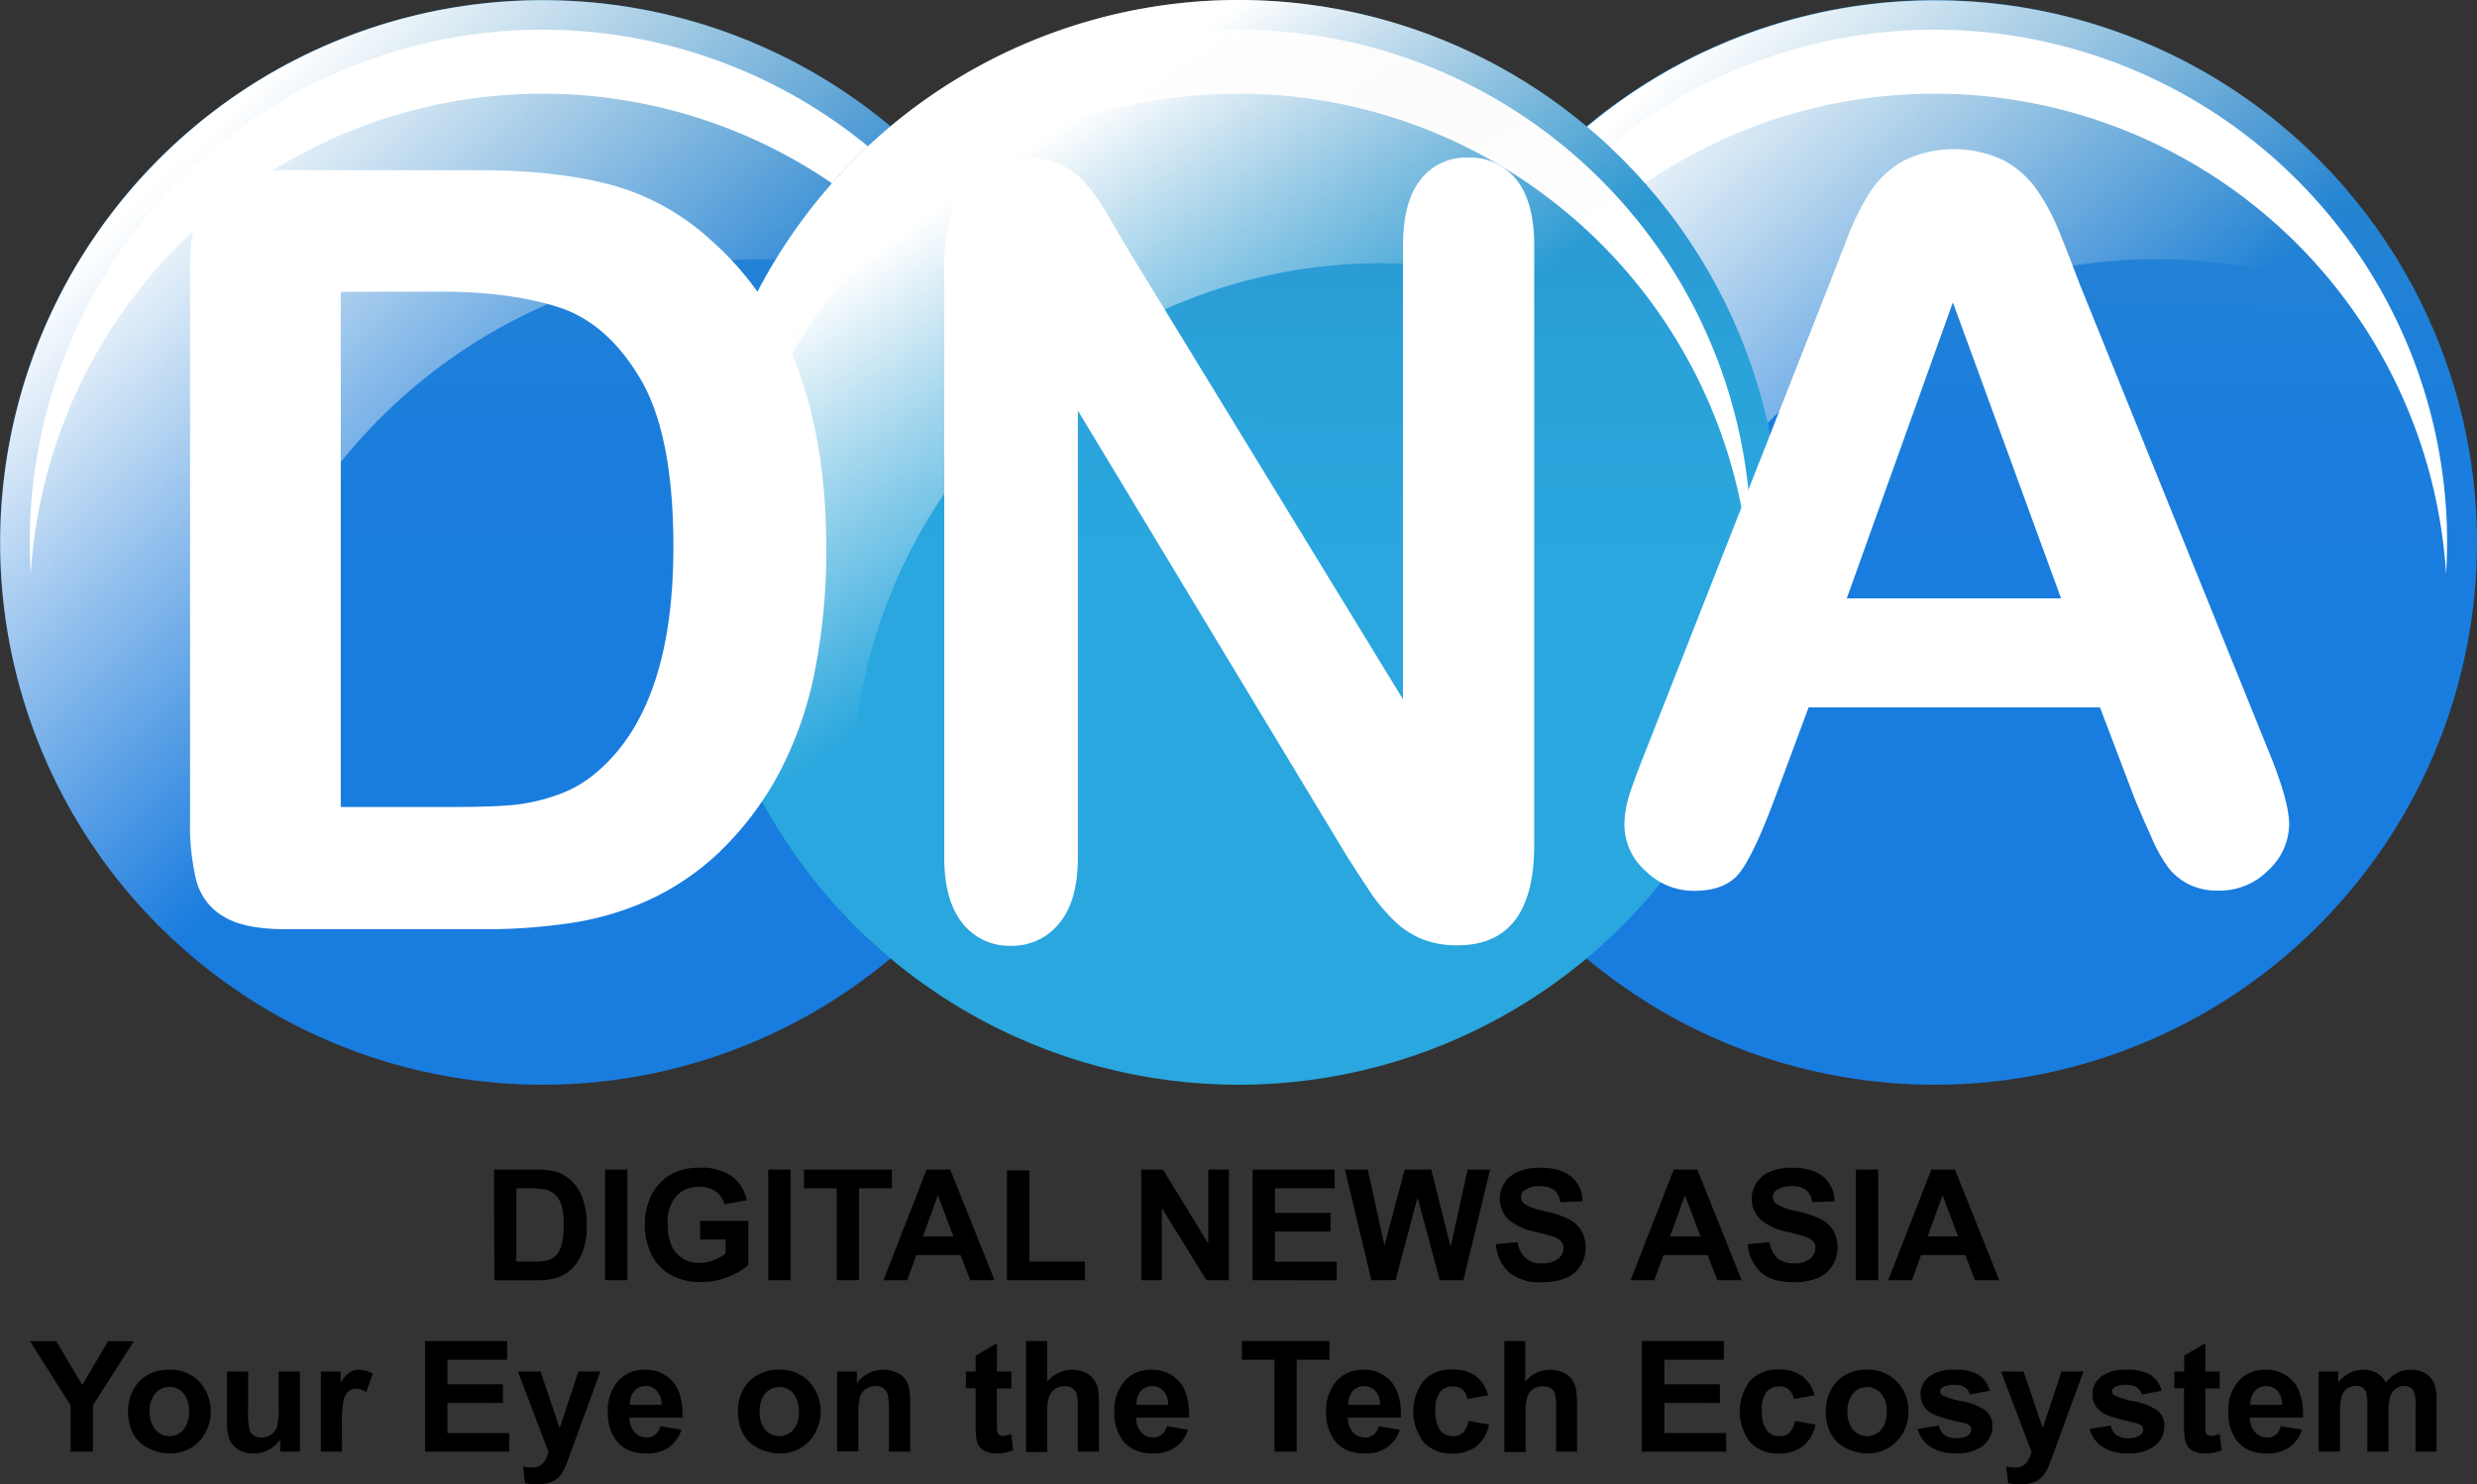 <svg xmlns="http://www.w3.org/2000/svg" xmlns:xlink="http://www.w3.org/1999/xlink" viewBox="0 0 480.77 288.12"><rect x="0" y="0" width="480.77" height="288.12" fill="#333333" stroke="none"/><defs><style>.cls-1{isolation:isolate;}.cls-2{fill:url(#linear-gradient);}.cls-3,.cls-4,.cls-6,.cls-8{mix-blend-mode:soft-light;}.cls-3{fill:url(#linear-gradient-2);}.cls-4,.cls-9{fill:#fff;}.cls-5{fill:url(#linear-gradient-3);}.cls-6{fill:url(#linear-gradient-4);}.cls-7{fill:url(#linear-gradient-5);}.cls-8{fill:url(#linear-gradient-6);}</style><linearGradient id="linear-gradient" x1="376.12" y1="5.32" x2="374.83" y2="208.17" gradientUnits="userSpaceOnUse"><stop offset="0" stop-color="#2f8cc7"/><stop offset="0.07" stop-color="#2a88cc"/><stop offset="0.31" stop-color="#1d7fda"/><stop offset="0.51" stop-color="#197cdf"/></linearGradient><linearGradient id="linear-gradient-2" x1="321.56" y1="57.27" x2="450.39" y2="190.97" gradientUnits="userSpaceOnUse"><stop offset="0" stop-color="#fff"/><stop offset="0.59" stop-color="#f3f3f3" stop-opacity="0"/></linearGradient><linearGradient id="linear-gradient-3" x1="105.92" y1="5.32" x2="104.64" y2="208.17" xlink:href="#linear-gradient"/><linearGradient id="linear-gradient-4" x1="51.36" y1="57.27" x2="180.19" y2="190.97" xlink:href="#linear-gradient-2"/><linearGradient id="linear-gradient-5" x1="241.02" y1="5.32" x2="239.74" y2="208.17" gradientUnits="userSpaceOnUse"><stop offset="0" stop-color="#2f8cc7"/><stop offset="0.1" stop-color="#2d94ce"/><stop offset="0.32" stop-color="#2aa2da"/><stop offset="0.51" stop-color="#29a7de"/></linearGradient><linearGradient id="linear-gradient-6" x1="208.8" y1="59.27" x2="265.76" y2="143.24" gradientUnits="userSpaceOnUse"><stop offset="0" stop-color="#fff"/><stop offset="0.75" stop-color="#f3f3f3" stop-opacity="0"/></linearGradient></defs><title>dna_logo_black</title><g class="cls-1"><g id="Layer_4" data-name="Layer 4"><circle class="cls-2" cx="375.48" cy="105.29" r="105.29"/><path class="cls-3" d="M361,106.71A105.32,105.32,0,0,1,490,91.09,105.29,105.29,0,1,0,337.88,220.91,105.34,105.34,0,0,1,361,106.71Z" transform="translate(-16.96 -25.55)"/><path class="cls-4" d="M392.44,43.74A99.48,99.48,0,0,1,491.73,137q.19-3.08.2-6.19a99.49,99.49,0,1,0-199,0q0,3.12.2,6.19A99.48,99.48,0,0,1,392.44,43.74Z" transform="translate(-16.96 -25.55)"/><circle class="cls-5" cx="105.29" cy="105.29" r="105.29"/><path class="cls-6" d="M90.77,106.71a105.32,105.32,0,0,1,129-15.62A105.29,105.29,0,1,0,67.69,220.91,105.31,105.31,0,0,1,90.77,106.71Z" transform="translate(-16.96 -25.55)"/><path class="cls-4" d="M122.25,43.74A99.49,99.49,0,0,1,221.54,137c.12-2.05.19-4.11.19-6.19a99.48,99.48,0,1,0-199,0c0,2.08.07,4.14.19,6.19A99.49,99.49,0,0,1,122.25,43.74Z" transform="translate(-16.96 -25.55)"/><circle class="cls-7" cx="240.39" cy="105.29" r="105.29"/><path class="cls-4" d="M257.35,43.74A99.47,99.47,0,0,1,356.63,137q.19-3.08.2-6.19a99.49,99.49,0,1,0-199,0c0,2.08.08,4.14.2,6.19A99.48,99.48,0,0,1,257.35,43.74Z" transform="translate(-16.96 -25.55)"/><path class="cls-8" d="M182.39,179.23a102.57,102.57,0,0,1,178.14-69.36A105.29,105.29,0,1,0,182.9,205.29c1.27,1.27,2.57,2.51,3.89,3.7A102.28,102.28,0,0,1,182.39,179.23Z" transform="translate(-16.96 -25.55)"/><path class="cls-9" d="M71.77,58.59h38.14q14.88,0,25.53,2.81A46.71,46.71,0,0,1,154.76,72q22.56,19.69,22.57,59.88a119.78,119.78,0,0,1-2.27,24.22,72.13,72.13,0,0,1-7,19.74,61.24,61.24,0,0,1-12.12,15.73,50.45,50.45,0,0,1-12.71,8.54,56.91,56.91,0,0,1-14.84,4.52,110.94,110.94,0,0,1-17.89,1.3H72.36c-5.32,0-9.33-.81-12-2.46a11.4,11.4,0,0,1-5.28-6.93,45,45,0,0,1-1.23-11.61v-108q0-9.65,4.24-14T71.77,58.59ZM83.1,82.2v100h22.18q7.29,0,11.43-.4a35.4,35.4,0,0,0,8.58-2,23.36,23.36,0,0,0,7.69-4.52q14.69-12.66,14.68-43.61,0-21.79-6.45-32.65T125.29,85.16q-9.47-3-22.87-3Z" transform="translate(-16.96 -25.55)"/><path class="cls-9" d="M236,74.14l53.27,87.15v-88q0-8.58,3.41-12.86a11.09,11.09,0,0,1,9.18-4.29,11.46,11.46,0,0,1,9.43,4.29q3.45,4.29,3.45,12.86v116.3q0,19.47-14.93,19.47a18.41,18.41,0,0,1-6.71-1.16,16.76,16.76,0,0,1-5.6-3.69,34.32,34.32,0,0,1-4.85-5.9q-2.25-3.37-4.48-6.9l-52-86.15V192q0,8.48-3.64,12.81a11.65,11.65,0,0,1-9.33,4.34,11.51,11.51,0,0,1-9.43-4.39q-3.54-4.4-3.54-12.76V77.87a34.9,34.9,0,0,1,1.49-11.4,15.91,15.91,0,0,1,5.88-7.41,15.13,15.13,0,0,1,8.86-2.88,14.36,14.36,0,0,1,6.39,1.31A15.66,15.66,0,0,1,227.55,61a37,37,0,0,1,4.1,5.75C233.05,69.13,234.5,71.58,236,74.14Z" transform="translate(-16.96 -25.55)"/><path class="cls-9" d="M431.19,180.34l-6.64-17.47H368l-6.64,17.86q-3.9,10.44-6.64,14.1t-9,3.65a13.23,13.23,0,0,1-9.39-3.89,11.93,11.93,0,0,1-4.08-8.83,19.83,19.83,0,0,1,.95-5.89c.63-2,1.68-4.84,3.13-8.45L371.9,81l3.65-9.36a47.45,47.45,0,0,1,4.55-9.07,18.49,18.49,0,0,1,6.36-5.83,22.43,22.43,0,0,1,19.54,0,18.75,18.75,0,0,1,6.36,5.74,40.6,40.6,0,0,1,4.08,7.55q1.65,4,4.22,10.78L457,170.66q4.27,10.26,4.27,14.91a12.32,12.32,0,0,1-4,8.87,13.21,13.21,0,0,1-9.72,4,12.45,12.45,0,0,1-5.69-1.19,11.61,11.61,0,0,1-4-3.22,30,30,0,0,1-3.46-6.27C433.13,185,432.08,182.5,431.19,180.34ZM375.41,141.7H417L396,84.25Z" transform="translate(-16.96 -25.55)"/><path d="M112.85,252.59h7.92a15.65,15.65,0,0,1,4.09.41,7.17,7.17,0,0,1,3.24,2,9.26,9.26,0,0,1,2.05,3.48,15.78,15.78,0,0,1,.7,5.07,14.09,14.09,0,0,1-.66,4.57,9.52,9.52,0,0,1-2.3,3.8,7.64,7.64,0,0,1-3,1.71,13.15,13.15,0,0,1-3.83.45h-8.16Zm4.33,3.63v14.23h3.24a11.49,11.49,0,0,0,2.62-.21,4,4,0,0,0,1.75-.89,4.45,4.45,0,0,0,1.14-2.08,14.08,14.08,0,0,0,.44-3.93,12.91,12.91,0,0,0-.44-3.82,4.86,4.86,0,0,0-1.23-2.08,4.08,4.08,0,0,0-2-1,19.15,19.15,0,0,0-3.56-.21Z" transform="translate(-16.96 -25.55)"/><path d="M134.4,274.06V252.59h4.33v21.47Z" transform="translate(-16.96 -25.55)"/><path d="M152.85,266.17v-3.62h9.35v8.55a11.84,11.84,0,0,1-3.95,2.33,14.55,14.55,0,0,1-5.24,1,11.78,11.78,0,0,1-5.87-1.41,9,9,0,0,1-3.76-4,13.06,13.06,0,0,1-1.26-5.72,12.34,12.34,0,0,1,1.4-6,9.48,9.48,0,0,1,4.12-4,11.12,11.12,0,0,1,5.14-1.07A10.25,10.25,0,0,1,159,253.9a7.56,7.56,0,0,1,2.89,4.64l-4.31.8a4.61,4.61,0,0,0-1.7-2.5,5.18,5.18,0,0,0-3.13-.91,5.89,5.89,0,0,0-4.52,1.8,7.58,7.58,0,0,0-1.68,5.35q0,3.82,1.7,5.73a5.67,5.67,0,0,0,4.46,1.91,7.44,7.44,0,0,0,2.73-.53,9.56,9.56,0,0,0,2.35-1.3v-2.72Z" transform="translate(-16.96 -25.55)"/><path d="M166.07,274.06V252.59h4.33v21.47Z" transform="translate(-16.96 -25.55)"/><path d="M179.37,274.06V256.22H173v-3.63h17.07v3.63H183.7v17.84Z" transform="translate(-16.96 -25.55)"/><path d="M210,274.06h-4.72l-1.88-4.87h-8.58l-1.77,4.87h-4.6l8.36-21.47h4.59Zm-8-8.49-3-8-2.9,8Z" transform="translate(-16.96 -25.55)"/><path d="M212.41,274.06v-21.3h4.34v17.69h10.78v3.61Z" transform="translate(-16.96 -25.55)"/><path d="M238.46,274.06V252.59h4.22l8.79,14.34V252.59h4v21.47h-4.35l-8.65-14v14Z" transform="translate(-16.96 -25.55)"/><path d="M260.08,274.06V252.59H276v3.63H264.42V261H275.2v3.62H264.42v5.85h12v3.61Z" transform="translate(-16.96 -25.55)"/><path d="M283.14,274.06,278,252.59h4.44l3.23,14.75,3.93-14.75h5.16l3.76,15,3.3-15h4.36L301,274.06h-4.6L292.1,258l-4.26,16.05Z" transform="translate(-16.96 -25.55)"/><path d="M307.31,267.08l4.21-.41a5.2,5.2,0,0,0,1.55,3.12,4.69,4.69,0,0,0,3.14,1,4.84,4.84,0,0,0,3.16-.88,2.64,2.64,0,0,0,1.06-2.08,1.93,1.93,0,0,0-.45-1.29,3.41,3.41,0,0,0-1.56-.93c-.5-.18-1.66-.49-3.47-.94a11.86,11.86,0,0,1-4.89-2.12,5.61,5.61,0,0,1-2-4.33,5.5,5.5,0,0,1,.93-3.06,5.83,5.83,0,0,1,2.68-2.18,10.74,10.74,0,0,1,4.23-.75q4,0,6.09,1.78a6.25,6.25,0,0,1,2.14,4.73l-4.33.19a3.68,3.68,0,0,0-1.2-2.38,4.31,4.31,0,0,0-2.74-.73,4.93,4.93,0,0,0-3,.78,1.55,1.55,0,0,0-.69,1.33,1.63,1.63,0,0,0,.64,1.3,11.46,11.46,0,0,0,4,1.44,20.66,20.66,0,0,1,4.68,1.55,6,6,0,0,1,2.37,2.18,6.38,6.38,0,0,1,.86,3.42,6.3,6.3,0,0,1-1,3.46,6.13,6.13,0,0,1-2.9,2.39,12.22,12.22,0,0,1-4.67.78,9.29,9.29,0,0,1-6.26-1.88A8.17,8.17,0,0,1,307.31,267.08Z" transform="translate(-16.96 -25.55)"/><path d="M355,274.06h-4.72l-1.87-4.87h-8.58l-1.78,4.87h-4.6l8.37-21.47h4.58Zm-8-8.49-3-8-2.9,8Z" transform="translate(-16.96 -25.55)"/><path d="M356.2,267.08l4.22-.41a5.14,5.14,0,0,0,1.55,3.12,4.67,4.67,0,0,0,3.14,1,4.81,4.81,0,0,0,3.15-.88,2.65,2.65,0,0,0,1.07-2.08,1.93,1.93,0,0,0-.45-1.29,3.53,3.53,0,0,0-1.56-.93c-.51-.18-1.66-.49-3.47-.94a11.73,11.73,0,0,1-4.89-2.12,5.61,5.61,0,0,1-2-4.33,5.5,5.5,0,0,1,.93-3.06,5.78,5.78,0,0,1,2.68-2.18,10.7,10.7,0,0,1,4.23-.75q4,0,6.08,1.78a6.26,6.26,0,0,1,2.15,4.73l-4.34.19a3.63,3.63,0,0,0-1.19-2.38,4.34,4.34,0,0,0-2.75-.73,5,5,0,0,0-3,.78,1.55,1.55,0,0,0-.69,1.33,1.64,1.64,0,0,0,.65,1.3,11.38,11.38,0,0,0,4,1.44,20.66,20.66,0,0,1,4.68,1.55,6,6,0,0,1,2.38,2.18,6.8,6.8,0,0,1-.17,6.88,6.18,6.18,0,0,1-2.9,2.39,12.22,12.22,0,0,1-4.67.78c-2.72,0-4.81-.62-6.26-1.88A8.22,8.22,0,0,1,356.2,267.08Z" transform="translate(-16.96 -25.55)"/><path d="M377.18,274.06V252.59h4.33v21.47Z" transform="translate(-16.96 -25.55)"/><path d="M405,274.06h-4.72l-1.87-4.87h-8.58l-1.78,4.87h-4.6l8.37-21.47h4.58Zm-8-8.49-3-8-2.9,8Z" transform="translate(-16.96 -25.55)"/><path d="M30.66,307.35v-9l-7.87-12.44h5.08l5.06,8.5,5-8.5h5L35,298.35v9Z" transform="translate(-16.96 -25.55)"/><path d="M41.82,299.36a8.34,8.34,0,0,1,1-4,6.91,6.91,0,0,1,2.86-2.93,8.46,8.46,0,0,1,4.14-1,7.78,7.78,0,0,1,5.79,2.29,8.61,8.61,0,0,1,0,11.64,7.68,7.68,0,0,1-5.73,2.33,9.07,9.07,0,0,1-4.08-1,6.68,6.68,0,0,1-3-2.83A9.41,9.41,0,0,1,41.82,299.36Zm4.22.22a5.11,5.11,0,0,0,1.1,3.54,3.59,3.59,0,0,0,5.41,0,5.2,5.2,0,0,0,1.09-3.57A5.12,5.12,0,0,0,52.55,296a3.59,3.59,0,0,0-5.41,0A5.12,5.12,0,0,0,46,299.58Z" transform="translate(-16.96 -25.55)"/><path d="M71.33,307.35V305a6,6,0,0,1-2.23,2,6.24,6.24,0,0,1-2.92.72,5.68,5.68,0,0,1-2.81-.69,4.1,4.1,0,0,1-1.81-1.94,8.63,8.63,0,0,1-.55-3.44V291.8h4.11V299a19.93,19.93,0,0,0,.23,4,2.21,2.21,0,0,0,.83,1.17,2.53,2.53,0,0,0,1.52.43,3.23,3.23,0,0,0,1.89-.58,2.86,2.86,0,0,0,1.14-1.43,16.38,16.38,0,0,0,.31-4.2V291.8h4.12v15.55Z" transform="translate(-16.96 -25.55)"/><path d="M83.36,307.35H79.24V291.8h3.83V294a6.69,6.69,0,0,1,1.76-2.07,3.29,3.29,0,0,1,1.78-.49,5.28,5.28,0,0,1,2.71.77l-1.27,3.59a3.62,3.62,0,0,0-1.94-.67,2.32,2.32,0,0,0-1.46.47,3.26,3.26,0,0,0-1,1.73,25.15,25.15,0,0,0-.34,5.21Z" transform="translate(-16.96 -25.55)"/><path d="M99.46,307.35V285.88h15.92v3.63H103.8v4.76h10.78v3.62H103.8v5.85h12v3.61Z" transform="translate(-16.96 -25.55)"/><path d="M117.49,291.8h4.38l3.72,11,3.63-11h4.27l-5.5,15-1,2.71a10.8,10.8,0,0,1-1,2.08,4.47,4.47,0,0,1-1.13,1.16,4.84,4.84,0,0,1-1.57.7,8,8,0,0,1-2.1.25,10.73,10.73,0,0,1-2.33-.25l-.36-3.22a9.6,9.6,0,0,0,1.74.19,2.54,2.54,0,0,0,2.12-.85,5.72,5.72,0,0,0,1.06-2.14Z" transform="translate(-16.96 -25.55)"/><path d="M145.13,302.4l4.1.69a6.72,6.72,0,0,1-2.49,3.44,7.39,7.39,0,0,1-4.27,1.18q-4.07,0-6-2.66a8.92,8.92,0,0,1-1.54-5.36,8.62,8.62,0,0,1,2-6.05,6.68,6.68,0,0,1,5.12-2.19,6.91,6.91,0,0,1,5.48,2.29q2,2.29,1.91,7H139.14a4.15,4.15,0,0,0,1,2.85,3.1,3.1,0,0,0,2.37,1,2.53,2.53,0,0,0,1.63-.53A3.22,3.22,0,0,0,145.13,302.4Zm.24-4.16a3.93,3.93,0,0,0-.93-2.71,2.8,2.8,0,0,0-2.13-.93,2.85,2.85,0,0,0-2.23,1,3.76,3.76,0,0,0-.86,2.66Z" transform="translate(-16.96 -25.55)"/><path d="M160.19,299.36a8.45,8.45,0,0,1,1-4,6.94,6.94,0,0,1,2.87-2.93,8.39,8.39,0,0,1,4.13-1,7.75,7.75,0,0,1,5.79,2.29,8.6,8.6,0,0,1,0,11.64,7.7,7.7,0,0,1-5.74,2.33,9.06,9.06,0,0,1-4.07-1,6.7,6.7,0,0,1-3-2.83A9.53,9.53,0,0,1,160.19,299.36Zm4.22.22a5.16,5.16,0,0,0,1.1,3.54,3.59,3.59,0,0,0,5.41,0,5.2,5.2,0,0,0,1.09-3.57,5.12,5.12,0,0,0-1.09-3.52,3.59,3.59,0,0,0-5.41,0A5.17,5.17,0,0,0,164.41,299.58Z" transform="translate(-16.96 -25.55)"/><path d="M193.62,307.35H189.5v-7.93a12.58,12.58,0,0,0-.26-3.26,2.25,2.25,0,0,0-.86-1.15,2.39,2.39,0,0,0-1.43-.41,3.32,3.32,0,0,0-1.92.58,3,3,0,0,0-1.16,1.55,13.55,13.55,0,0,0-.31,3.58v7h-4.12V291.8h3.82v2.28a6.25,6.25,0,0,1,5.13-2.63,6.11,6.11,0,0,1,2.49.49,4.14,4.14,0,0,1,1.71,1.25,4.58,4.58,0,0,1,.8,1.73,12.9,12.9,0,0,1,.23,2.77Z" transform="translate(-16.96 -25.55)"/><path d="M213.26,291.8v3.28h-2.81v6.27a16.3,16.3,0,0,0,.08,2.22.91.91,0,0,0,.37.52,1.19,1.19,0,0,0,.69.2,5.4,5.4,0,0,0,1.66-.39l.35,3.19a8.19,8.19,0,0,1-3.25.62,5.18,5.18,0,0,1-2-.38,3,3,0,0,1-1.31-1,3.85,3.85,0,0,1-.58-1.61,19.69,19.69,0,0,1-.13-2.9v-6.78h-1.89V291.8h1.89v-3.09l4.13-2.41v5.5Z" transform="translate(-16.96 -25.55)"/><path d="M220.22,285.88v7.9a6.18,6.18,0,0,1,7.32-1.81,4.24,4.24,0,0,1,1.73,1.35,5.12,5.12,0,0,1,.79,1.82,16.35,16.35,0,0,1,.21,3.09v9.12h-4.12v-8.21a12.62,12.62,0,0,0-.23-3.11,2,2,0,0,0-.83-1,2.72,2.72,0,0,0-1.49-.38,3.44,3.44,0,0,0-1.83.49,3,3,0,0,0-1.18,1.5,9,9,0,0,0-.37,3v7.79H216.1V285.88Z" transform="translate(-16.96 -25.55)"/><path d="M243.45,302.4l4.11.69a6.74,6.74,0,0,1-2.5,3.44,7.39,7.39,0,0,1-4.27,1.18q-4.06,0-6-2.66a8.92,8.92,0,0,1-1.54-5.36,8.58,8.58,0,0,1,2-6.05,6.64,6.64,0,0,1,5.11-2.19,6.91,6.91,0,0,1,5.48,2.29q2,2.29,1.92,7H237.46a4.15,4.15,0,0,0,1,2.85,3.1,3.1,0,0,0,2.37,1,2.53,2.53,0,0,0,1.63-.53A3.22,3.22,0,0,0,243.45,302.4Zm.24-4.16a4,4,0,0,0-.92-2.71,3,3,0,0,0-4.37.05,3.76,3.76,0,0,0-.86,2.66Z" transform="translate(-16.96 -25.55)"/><path d="M264.33,307.35V289.51H258v-3.63H275v3.63h-6.36v17.84Z" transform="translate(-16.96 -25.55)"/><path d="M284.57,302.4l4.1.69a6.68,6.68,0,0,1-2.5,3.44,7.35,7.35,0,0,1-4.26,1.18q-4.07,0-6-2.66a8.86,8.86,0,0,1-1.54-5.36,8.57,8.57,0,0,1,2-6.05,6.66,6.66,0,0,1,5.11-2.19,6.88,6.88,0,0,1,5.48,2.29q2,2.29,1.92,7H278.58a4.15,4.15,0,0,0,1,2.85,3.1,3.1,0,0,0,2.37,1,2.5,2.5,0,0,0,1.62-.53A3.23,3.23,0,0,0,284.57,302.4Zm.24-4.16a3.93,3.93,0,0,0-.93-2.71,3,3,0,0,0-4.36.05,3.76,3.76,0,0,0-.87,2.66Z" transform="translate(-16.96 -25.55)"/><path d="M305.81,296.4l-4.06.73a2.88,2.88,0,0,0-.93-1.83,2.8,2.8,0,0,0-1.88-.62,3.08,3.08,0,0,0-2.45,1.07,5.42,5.42,0,0,0-.92,3.55,6.3,6.3,0,0,0,.93,3.91,3.07,3.07,0,0,0,2.5,1.14,2.76,2.76,0,0,0,1.92-.67,3.92,3.92,0,0,0,1.05-2.29l4,.69a7.2,7.2,0,0,1-2.42,4.21,7.53,7.53,0,0,1-4.79,1.42,7.1,7.1,0,0,1-5.44-2.16,9.8,9.8,0,0,1,0-12,7.21,7.21,0,0,1,5.5-2.14,7.48,7.48,0,0,1,4.52,1.22A6.8,6.8,0,0,1,305.81,296.4Z" transform="translate(-16.96 -25.55)"/><path d="M313,285.88v7.9a6.2,6.2,0,0,1,7.33-1.81,4.27,4.27,0,0,1,1.72,1.35,5,5,0,0,1,.79,1.82,16.35,16.35,0,0,1,.21,3.09v9.12H319v-8.21a11.94,11.94,0,0,0-.24-3.11,2,2,0,0,0-.83-1,2.71,2.71,0,0,0-1.48-.38,3.39,3.39,0,0,0-1.83.49,2.93,2.93,0,0,0-1.18,1.5,8.94,8.94,0,0,0-.38,3v7.79h-4.11V285.88Z" transform="translate(-16.96 -25.55)"/><path d="M335.62,307.35V285.88h15.92v3.63H340v4.76h10.78v3.62H340v5.85h12v3.61Z" transform="translate(-16.96 -25.55)"/><path d="M369.17,296.4l-4.06.73a3,3,0,0,0-.93-1.83,2.82,2.82,0,0,0-1.88-.62,3.08,3.08,0,0,0-2.46,1.07,5.42,5.42,0,0,0-.91,3.55,6.3,6.3,0,0,0,.93,3.91,3,3,0,0,0,2.49,1.14,2.72,2.72,0,0,0,1.92-.67,4,4,0,0,0,1.06-2.29l4,.69a7.14,7.14,0,0,1-2.42,4.21,7.51,7.51,0,0,1-4.79,1.42,7.11,7.11,0,0,1-5.44-2.16,9.8,9.8,0,0,1,0-12,7.23,7.23,0,0,1,5.51-2.14,7.5,7.5,0,0,1,4.52,1.22A6.85,6.85,0,0,1,369.17,296.4Z" transform="translate(-16.96 -25.55)"/><path d="M371.33,299.36a8.35,8.35,0,0,1,1-4,6.86,6.86,0,0,1,2.86-2.93,8.41,8.41,0,0,1,4.14-1,7.74,7.74,0,0,1,5.78,2.29,7.9,7.9,0,0,1,2.26,5.79,8,8,0,0,1-2.28,5.85,7.7,7.7,0,0,1-5.73,2.33,9.07,9.07,0,0,1-4.08-1,6.62,6.62,0,0,1-2.95-2.83A9.41,9.41,0,0,1,371.33,299.36Zm4.22.22a5.16,5.16,0,0,0,1.1,3.54,3.6,3.6,0,0,0,5.42,0,5.26,5.26,0,0,0,1.09-3.57,5.17,5.17,0,0,0-1.09-3.52,3.6,3.6,0,0,0-5.42,0A5.17,5.17,0,0,0,375.55,299.58Z" transform="translate(-16.96 -25.55)"/><path d="M389.16,302.92l4.13-.63a3,3,0,0,0,1.07,1.82,3.59,3.59,0,0,0,2.26.62,4.09,4.09,0,0,0,2.4-.58,1.32,1.32,0,0,0,.54-1.1,1.12,1.12,0,0,0-.29-.78,3.49,3.49,0,0,0-1.38-.54q-5-1.1-6.31-2a4,4,0,0,1-1.85-3.5,4.3,4.3,0,0,1,1.6-3.4,7.48,7.48,0,0,1,4.95-1.37,8.6,8.6,0,0,1,4.75,1,5.32,5.32,0,0,1,2.13,3.07l-3.88.72a2.36,2.36,0,0,0-.94-1.39,3.5,3.5,0,0,0-2-.48,4.52,4.52,0,0,0-2.33.45,1,1,0,0,0-.46.83.88.88,0,0,0,.41.75,15.59,15.59,0,0,0,3.84,1.16,11.52,11.52,0,0,1,4.59,1.83,3.8,3.8,0,0,1,1.29,3.06,4.7,4.7,0,0,1-1.78,3.68,8,8,0,0,1-5.29,1.54,8.71,8.71,0,0,1-5-1.29A6,6,0,0,1,389.16,302.92Z" transform="translate(-16.96 -25.55)"/><path d="M405.35,291.8h4.38l3.72,11,3.63-11h4.26l-5.49,15-1,2.71a11.42,11.42,0,0,1-1,2.08,4.63,4.63,0,0,1-1.13,1.16,5,5,0,0,1-1.57.7,8,8,0,0,1-2.1.25,10.66,10.66,0,0,1-2.33-.25l-.37-3.22a9.8,9.8,0,0,0,1.75.19,2.56,2.56,0,0,0,2.12-.85,5.88,5.88,0,0,0,1.06-2.14Z" transform="translate(-16.96 -25.55)"/><path d="M422.53,302.92l4.13-.63a3,3,0,0,0,1.07,1.82,3.59,3.59,0,0,0,2.26.62,4.09,4.09,0,0,0,2.4-.58,1.32,1.32,0,0,0,.54-1.1,1.12,1.12,0,0,0-.29-.78,3.49,3.49,0,0,0-1.38-.54q-5-1.1-6.31-2a4,4,0,0,1-1.85-3.5,4.3,4.3,0,0,1,1.6-3.4,7.48,7.48,0,0,1,4.95-1.37,8.6,8.6,0,0,1,4.75,1,5.32,5.32,0,0,1,2.13,3.07l-3.88.72a2.36,2.36,0,0,0-.94-1.39,3.5,3.5,0,0,0-2-.48,4.52,4.52,0,0,0-2.33.45,1,1,0,0,0-.47.83.91.91,0,0,0,.41.75,15.91,15.91,0,0,0,3.85,1.16,11.52,11.52,0,0,1,4.59,1.83,3.8,3.8,0,0,1,1.29,3.06,4.68,4.68,0,0,1-1.79,3.68,7.92,7.92,0,0,1-5.28,1.54,8.71,8.71,0,0,1-5-1.29A6,6,0,0,1,422.53,302.92Z" transform="translate(-16.96 -25.55)"/><path d="M447.8,291.8v3.28H445v6.27a14.65,14.65,0,0,0,.08,2.22.89.89,0,0,0,.36.52,1.23,1.23,0,0,0,.7.2,5.35,5.35,0,0,0,1.65-.39l.36,3.19a8.2,8.2,0,0,1-3.26.62,5.09,5.09,0,0,1-2-.38,2.89,2.89,0,0,1-1.31-1,3.85,3.85,0,0,1-.58-1.61,19.69,19.69,0,0,1-.13-2.9v-6.78H439V291.8h1.89v-3.09L445,286.3v5.5Z" transform="translate(-16.96 -25.55)"/><path d="M459.66,302.4l4.11.69a6.74,6.74,0,0,1-2.5,3.44,7.39,7.39,0,0,1-4.27,1.18q-4.06,0-6-2.66a8.92,8.92,0,0,1-1.54-5.36,8.58,8.58,0,0,1,2-6.05,6.64,6.64,0,0,1,5.11-2.19,6.91,6.91,0,0,1,5.48,2.29c1.34,1.53,2,3.87,1.92,7H453.67a4.15,4.15,0,0,0,1,2.85,3.11,3.11,0,0,0,2.37,1,2.53,2.53,0,0,0,1.63-.53A3.22,3.22,0,0,0,459.66,302.4Zm.24-4.16a4,4,0,0,0-.92-2.71,3,3,0,0,0-4.37.05,3.8,3.8,0,0,0-.86,2.66Z" transform="translate(-16.96 -25.55)"/><path d="M467,291.8h3.8v2.12a6.08,6.08,0,0,1,4.84-2.47,5.26,5.26,0,0,1,2.6.61,4.75,4.75,0,0,1,1.8,1.86,7.15,7.15,0,0,1,2.21-1.86,5.44,5.44,0,0,1,2.54-.61,5.71,5.71,0,0,1,2.9.69,4.3,4.3,0,0,1,1.77,2.05,8.91,8.91,0,0,1,.42,3.22v9.94H485.8v-8.89a6.52,6.52,0,0,0-.43-3,2,2,0,0,0-1.76-.87,2.81,2.81,0,0,0-1.62.52,2.89,2.89,0,0,0-1.1,1.55,10.89,10.89,0,0,0-.34,3.21v7.47h-4.11v-8.52a12.19,12.19,0,0,0-.22-2.93,1.9,1.9,0,0,0-.68-1,2.14,2.14,0,0,0-1.26-.32,3,3,0,0,0-1.71.51,2.77,2.77,0,0,0-1.09,1.48,11,11,0,0,0-.33,3.21v7.55H467Z" transform="translate(-16.96 -25.55)"/></g></g></svg>
